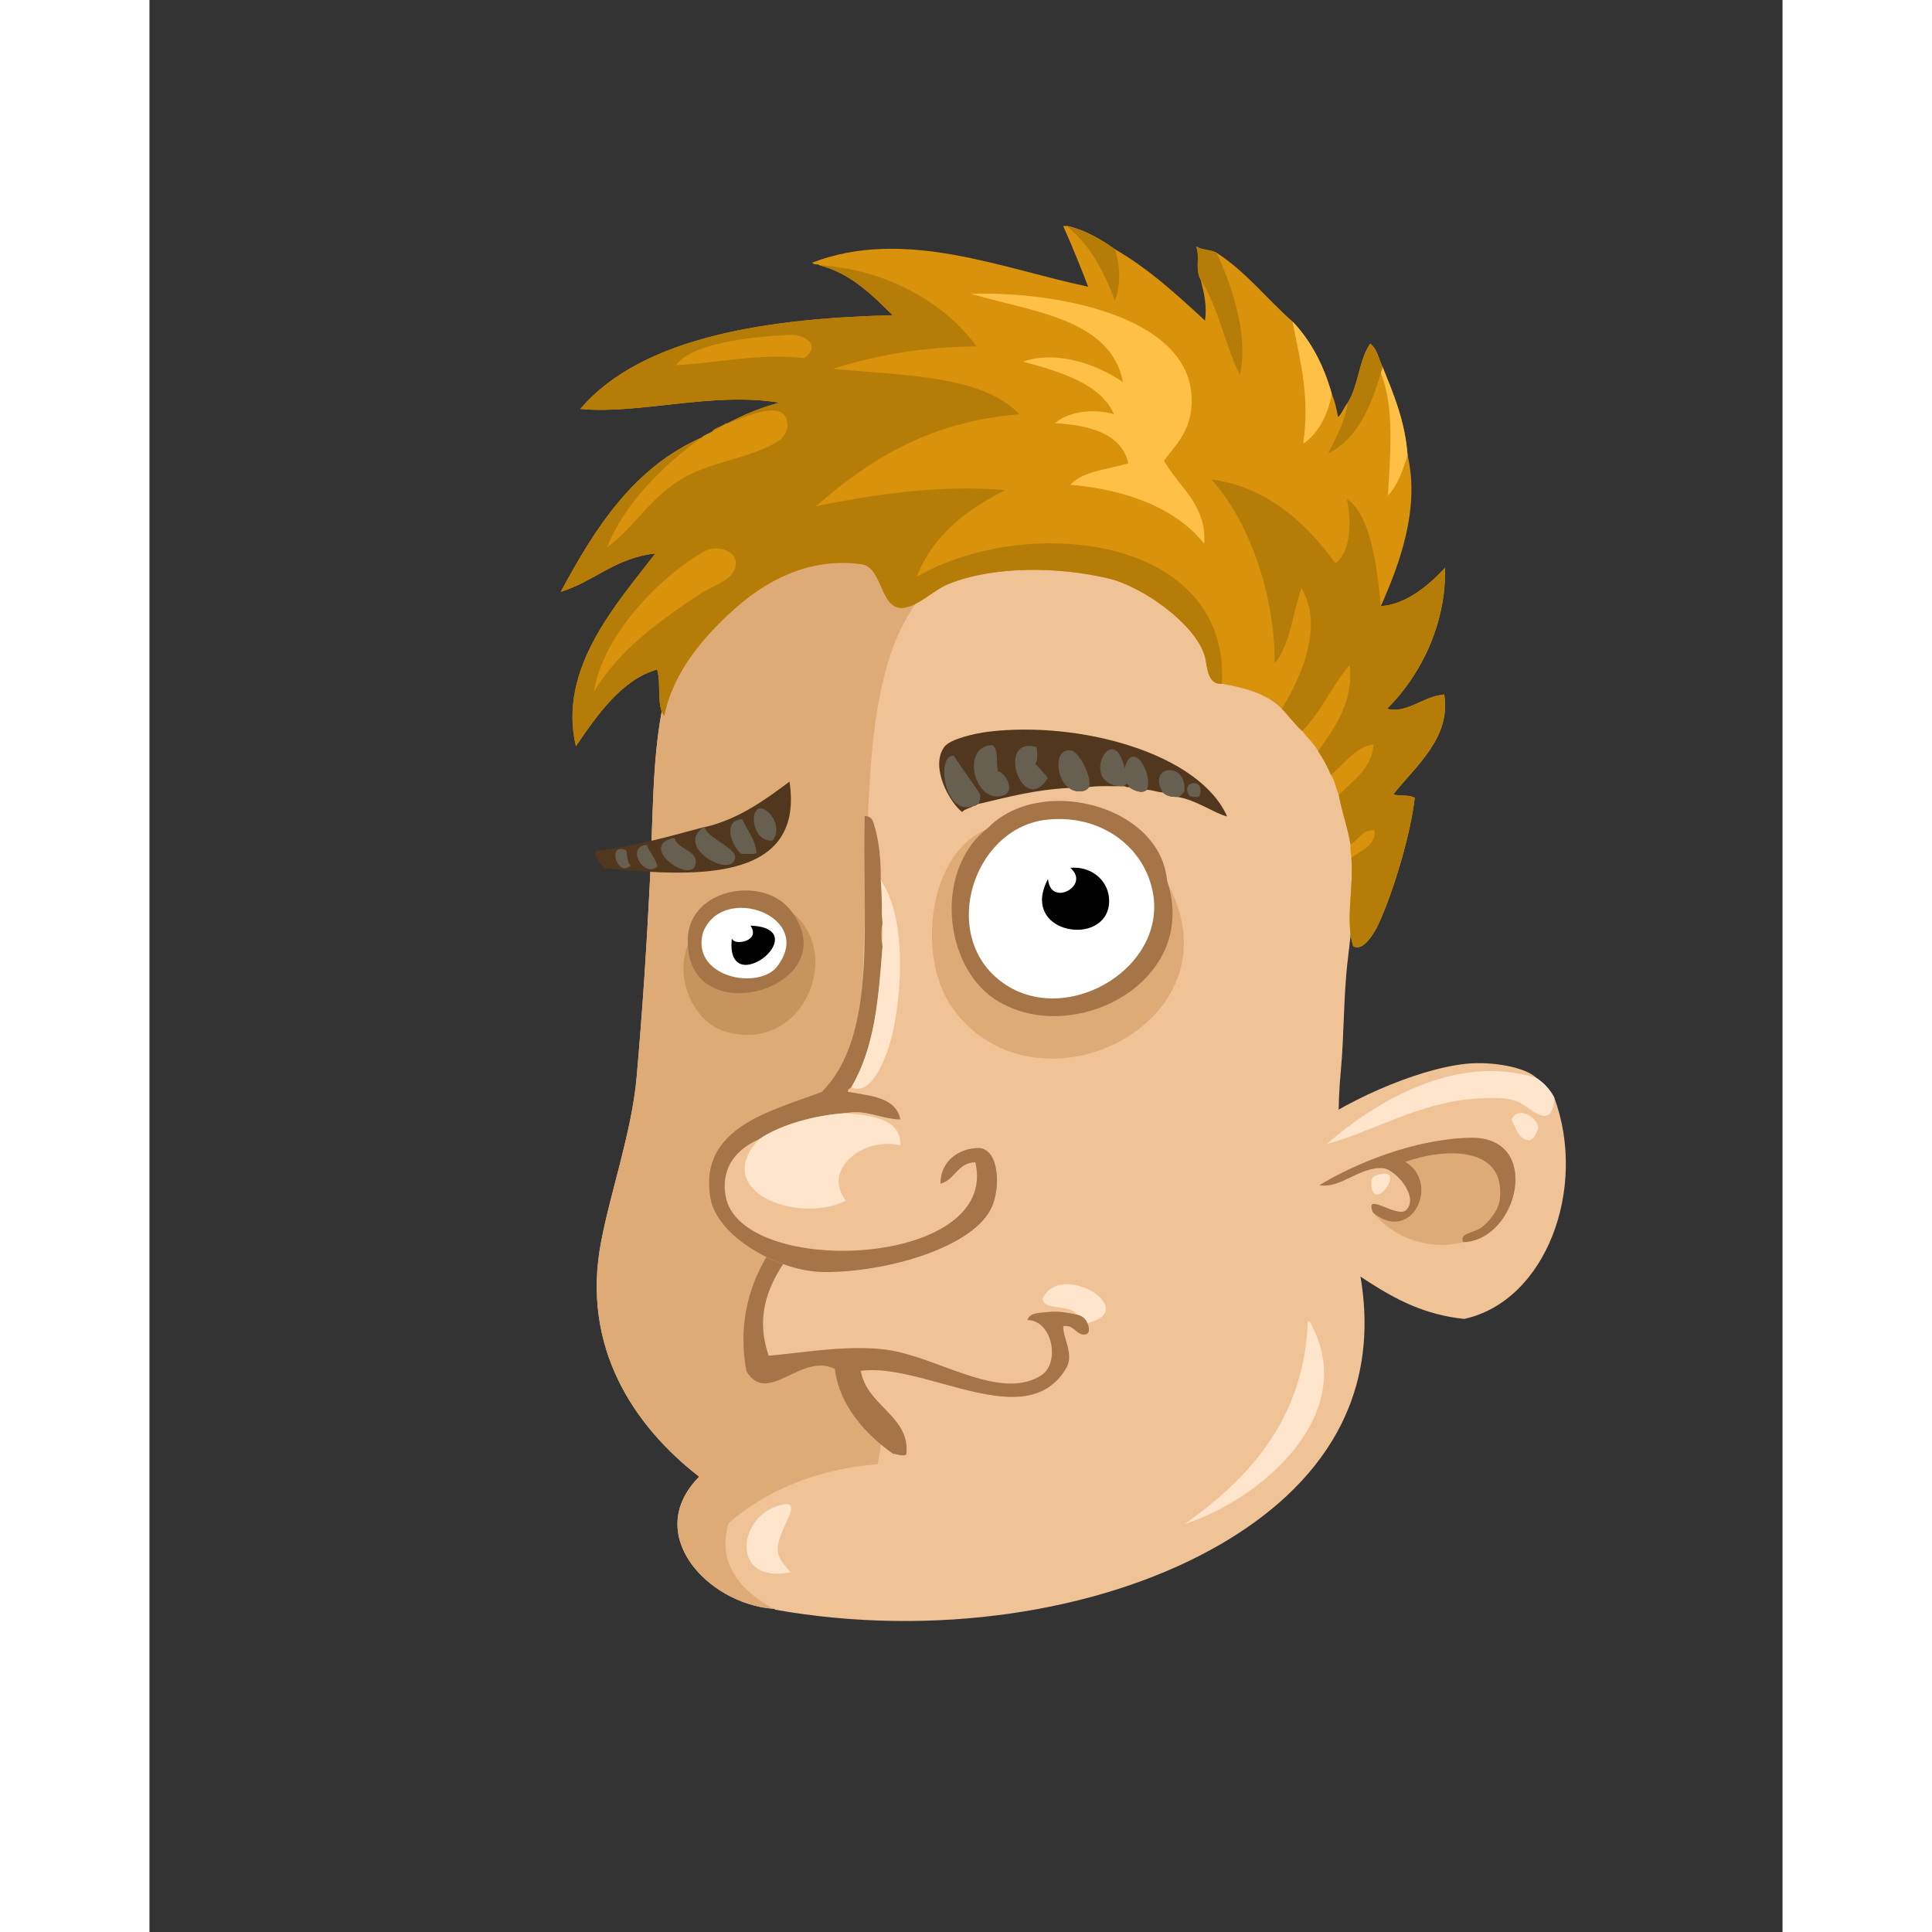 <svg xmlns="http://www.w3.org/2000/svg" width="433px" height="433px" viewBox="0 0 439.20 519.60"><rect x="0" y="0" width="439.20" height="519.60" fill="#333333" stroke="none"/><g transform="translate(24 24)"><g id="head"><g fill="" id="head" transform="translate(96, 89)"><g id="m05" transform="translate(0, 1)">                    <path d="M200.408,173.96 C201.329,164.205 201.108,153.431 202.328,143.72 C209.977,82.859 199.066,10.214 138.968,2.84 C99.439,-6.253 65.644,8.815 46.329,27.319 C36.539,36.698 26.915,49.403 21.608,63.319 C14.876,80.974 15.689,100.974 14.648,121.879 C13.694,141.031 12.713,156.071 11.047,175.4 C9.766,190.286 4.127,205.984 1.447,220.04 C-3.961,248.413 10.357,269.582 27.847,283.161 C12.611,298.446 29.945,317.275 47.767,318.681 C47.953,318.735 48.24,318.687 48.247,318.921 C91.064,326.487 134.931,319.491 165.366,302.841 C191.532,288.527 213.344,264.387 204.967,225.561 C201.159,207.905 198.594,193.2 200.408,173.96 Z" id="Shape" fill="#F0C397"/>                    <path d="M138.968,2.84 C124.041,6.77 113.839,16.694 105.128,26.12 C97.21,34.688 88.055,43.787 82.809,53.72 C72.898,72.487 73.386,103.607 72.729,124.04 C71.998,146.765 70.216,170.558 74.169,191.241 C79.72,220.293 81.064,251.672 75.849,279.802 C59.361,281.058 45.665,287.011 35.769,295.642 C32.191,307.532 40.529,314.546 47.769,318.682 C29.947,317.277 12.613,298.448 27.849,283.162 C10.359,269.583 -3.96,248.414 1.449,220.041 C4.129,205.985 9.767,190.287 11.049,175.401 C12.715,156.072 13.695,141.032 14.65,121.88 C15.691,100.975 14.878,80.975 21.61,63.32 C26.917,49.404 36.541,36.699 46.331,27.32 C65.644,8.814 99.438,-6.253 138.968,2.84 Z" id="Shape" fill="#DEAB77"/>                    <path d="M158.408,295.88 C175.396,283.864 190.544,267.866 191.528,241.401 L192.008,241.401 C206.079,266.123 178.907,289.278 158.408,295.88 Z" id="Shape" fill="#FFE5CC"/>                    <path d="M52.329,308.841 C36.569,312.049 38.017,294.645 48.728,291.081 C57.438,288.183 48.569,297.509 48.967,302.841 C49.173,305.573 50.695,306.582 52.329,308.841 Z" id="Shape" fill="#FFE5CC"/>                </g>                </g></g><g id="ears"><g fill="" id="ears" transform="translate(272, 238)"><g id="m04" transform="translate(7, 23)">                    <path d="M74.817,10.198 C73.655,8.002 72.046,6.25 70.018,4.918 C67.032,1.963 57.991,0.418 51.297,1.078 C37.225,2.467 16.686,12.122 7.617,19.558 C2.01,24.156 -2.416,40.163 2.336,47.398 C20.027,53.226 29.279,67.496 50.576,69.718 C72.616,64.922 83.794,34.572 74.817,10.198 Z" id="Shape" fill="#F0C397"/>                    <path d="M52.257,20.998 C37.107,21.328 21.249,27.947 11.698,33.719 C17.247,34.811 22.454,28.707 28.737,29.158 C31.979,29.391 38.626,36.87 34.977,40.438 C32.541,42.82 23.459,35.111 26.098,41.158 C30.659,47.012 40.373,51.692 50.336,49.078 C65.2,48.563 71.78,20.574 52.257,20.998 Z" id="Shape" fill="#DEAB77"/>                    <path d="M50.337,49.078 C49.14,46.772 52.864,46.555 54.657,45.478 C56.905,44.128 59.843,40.562 60.178,37.558 C61.787,23.081 45.399,23.685 34.737,27.478 C44.284,33.124 36.53,49.699 26.098,41.158 C23.459,35.111 32.541,42.82 34.977,40.438 C38.625,36.87 31.979,29.391 28.737,29.158 C22.454,28.707 17.247,34.81 11.698,33.719 C21.249,27.948 37.106,21.328 52.257,20.998 C71.78,20.574 65.2,48.563 50.337,49.078 Z" id="Shape" fill="#A67547"/>                    <path d="M70.497,18.358 C69.993,19.773 69.53,21.23 68.099,21.718 C65.011,21.364 64.589,18.347 63.298,16.197 C64.806,12.311 70.312,15.234 70.497,18.358 Z" id="Shape" fill="#FFE5CC"/>                    <path d="M27.058,31.078 C35.986,27.867 25.609,42.539 25.619,32.998 C25.618,32.191 25.81,31.527 27.058,31.078 Z" id="Shape" fill="#FFE5CC"/>                    <path d="M70.019,4.918 C72.046,6.25 73.656,8.002 74.818,10.198 C74.435,19.111 68.947,13.551 65.699,11.638 C62.773,9.915 57.609,10.259 54.179,10.438 C38.995,11.226 25.661,19.501 13.618,22.677 C26.46,11.523 48.243,-1.936 70.019,4.918 Z" id="Shape" fill="#FFE5CC"/>                </g>                </g></g><g id="mouth"><g fill="" id="mouth" transform="translate(97, 271)"><g id="m10" transform="translate(38, 20)">                    <path d="M81.128,34.37 C67.568,20.729 51.09,10.009 33.849,0.051 C29.937,2.379 26.123,4.806 22.569,7.49 C8.834,15.816 -2.303,33.032 1.689,53.81 C7.381,63.037 16.313,48.4 25.449,53.09 C26.575,62.873 33.717,70.721 41.049,75.89 C60.77,81.841 86.144,68.74 87.61,52.61 C89.506,48.943 86.463,44.877 86.65,41.57 C89.908,40.972 90.406,44.345 92.89,43.73 C93.971,43.325 93.525,41.689 93.129,40.85 C108.024,37.435 85.985,23.701 81.128,34.37 Z" id="Shape" fill="#F0C397"/>                    <path d="M93.128,40.851 C92.645,39.734 91.794,38.986 90.488,38.691 C89.158,36.101 84.148,37.191 81.848,35.571 C81.632,35.147 81.268,34.871 81.127,34.371 C85.985,23.701 108.024,37.435 93.128,40.851 Z" id="Shape" fill="#FFE5CC"/>                    <path d="M87.394,41.618 C89.668,41.595 90.357,43.889 92.3,43.93 C92.492,43.93 92.699,43.906 92.919,43.852 C93.496,43.633 93.693,43.105 93.689,42.566 C93.686,41.941 93.458,41.256 93.241,40.796 C92.749,39.651 91.855,38.867 90.515,38.567 C88.599,38.155 86.486,37.756 84.408,37.754 C83.868,37.757 83.327,37.783 82.794,37.844 C81.167,38.103 77.906,37.795 77.169,39.849 L77.115,40.007 L77.283,40.014 C81.354,40.172 83.715,44.517 83.715,48.63 C83.717,51.203 82.789,53.658 80.821,54.905 C78.342,56.47 75.595,57.096 72.659,57.096 C62.223,57.103 49.461,49.177 38.664,47.925 C36.392,47.659 34.083,47.555 31.772,47.555 C23.13,47.555 14.421,49.051 7.535,49.598 C6.469,46.513 6.015,43.65 6.015,40.968 C6.005,26.398 19.494,17.117 22.686,7.528 L22.793,7.204 L22.503,7.383 C10.655,14.559 0.739,28.33 0.739,45.301 C0.739,48.068 1.003,50.914 1.565,53.833 C3.011,56.203 4.692,57.056 6.508,57.053 C10.901,57.036 16.108,52.248 21.501,52.261 C22.767,52.261 24.043,52.523 25.33,53.17 C26.489,62.978 33.643,70.823 40.976,75.991 C41.891,76.052 42.746,76.417 43.581,76.422 C43.875,76.422 44.173,76.374 44.457,76.244 L44.52,76.215 L44.53,76.145 C44.593,75.626 44.626,75.127 44.626,74.645 C44.594,65.658 33.801,62.643 32.31,53.675 C33.272,53.546 34.272,53.487 35.294,53.487 C46.71,53.482 61.436,60.691 73.027,60.698 C79.088,60.701 84.319,58.709 87.715,52.67 C88.181,51.766 88.354,50.843 88.354,49.923 C88.349,47.108 86.753,44.269 86.761,41.869 C86.761,41.805 86.762,41.739 86.765,41.675 C86.987,41.638 87.197,41.621 87.394,41.618 Z" id="Shape" fill="#A67547"/>                </g>                </g></g><g id="eyes"><g fill="" id="eyes" transform="translate(97, 179)"><g id="m12" transform="translate(22, 12)">                    <path d="M130.448,21.981 C128.692,1.727 96.619,-6.415 82.694,7.821 C66.519,13.744 62.991,42.413 73.094,56.301 C95.715,87.403 151.782,59.619 130.448,21.981 Z" id="Shape" fill="#DEAB77"/>                    <path d="M29.173,29.901 C21.799,20.499 1.372,24.244 2.054,38.541 C-2.17,48.027 3.378,60.125 12.133,62.541 C33.198,68.353 44.138,40.683 29.173,29.901 Z" id="Shape" fill="#C8945E"/>                    <path d="M98.528,5.181 C78.893,7.104 69.455,34.917 84.613,48.141 C102.885,64.085 136.072,43.487 125.407,19.581 C121.481,10.779 111.57,3.904 98.528,5.181 Z" id="Shape" fill="#FFFFFF"/>                    <path d="M5.654,35.661 C2.151,48.093 20.869,51.826 26.054,45.021 C36.587,31.197 10.949,21.955 5.654,35.661 Z" id="Shape" fill="#FFFFFF"/>                    <path d="M115.098,27.507 C115.098,27.425 115.096,27.355 115.096,27.286 C115.088,22.135 110.825,18.366 105.746,18.358 C105.576,18.358 105.405,18.363 105.233,18.371 L104.687,18.402 L105.068,18.795 C105.911,19.671 106.235,20.537 106.238,21.331 C106.233,23.37 103.968,25.111 101.907,25.116 C100.475,25.098 99.193,24.337 98.772,22.177 L98.629,21.43 L98.302,22.113 C97.429,23.928 97.042,25.581 97.042,27.051 C97.05,32.273 101.876,35.05 106.481,35.06 L106.52,35.06 C110.773,35.059 114.981,32.629 115.098,27.507 Z" id="Shape" fill="#000000"/>                    <path d="M17.364,44.5 L17.374,44.5 C20.809,44.459 25.169,40.834 25.22,37.709 C25.22,35.767 23.446,34.211 19.109,33.97 L18.656,33.942 L18.875,34.339 C19.188,34.905 19.315,35.396 19.315,35.818 C19.31,37.441 17.297,38.354 15.619,38.357 C14.885,38.362 14.258,38.171 13.994,37.887 L13.609,37.487 L13.566,38.038 C13.531,38.443 13.518,38.828 13.518,39.188 C13.518,41.075 13.925,42.401 14.627,43.264 C15.326,44.13 16.313,44.5 17.364,44.5 Z" id="Shape" fill="#000000"/>                    <path d="M17.312,24.481 C9.66,24.494 1.791,29.122 1.783,37.847 C1.786,38.078 1.794,38.315 1.804,38.552 C1.849,48.115 8.468,52.118 15.506,52.119 L15.572,52.119 C23.866,52.114 32.906,46.745 32.931,38.701 C32.931,35.956 31.863,32.927 29.37,29.747 C26.568,26.179 21.958,24.481 17.312,24.481 Z M28.315,38.544 C28.315,40.453 27.592,42.586 25.855,44.869 C24.204,47.042 21.056,48.13 17.705,48.127 C11.81,48.122 5.479,44.801 5.468,38.627 C5.468,37.726 5.604,36.759 5.893,35.729 C7.684,31.108 11.841,29.169 16.142,29.162 C22.176,29.172 28.302,33.033 28.315,38.544 Z" id="Shape" fill="#A67547"/>                    <path d="M84.961,54.113 C89.588,56.971 94.919,58.279 100.284,58.276 C116.01,58.276 132.147,47.075 132.16,30.66 C132.16,27.875 131.694,24.946 130.684,21.902 C129.515,8.514 115.242,0.404 101.621,0.404 C94.439,0.404 87.408,2.66 82.538,7.622 C75.839,12.736 72.742,21.051 72.742,29.403 C72.745,39.271 77.058,49.229 84.961,54.113 Z M77.363,31.047 C77.363,19.011 85.803,6.671 98.55,5.43 C99.596,5.326 100.623,5.277 101.625,5.277 C113.034,5.277 121.606,11.68 125.18,19.683 C126.588,22.844 127.222,25.943 127.222,28.901 C127.222,35.779 123.794,41.928 118.658,46.368 C113.521,50.806 106.68,53.519 99.901,53.519 C94.536,53.516 89.214,51.825 84.778,47.953 C79.641,43.474 77.363,37.313 77.363,31.047 Z" id="Shape" fill="#A67547"/>                </g>                </g></g><g id="eyebrow"><g fill="" id="eyebrow" transform="translate(93, 169)"><g id="m05" transform="translate(2, 3)">                    <g id="Group" transform="translate(0, 14)">                        <path d="M30.336,12.452 L30.096,12.452 C20.786,14.981 11.522,17.557 1.056,18.931 C0.284,20.988 2.632,21.993 3.216,23.491 C25.289,25.521 57.363,28.358 53.136,0.212 C46.985,4.78 39.684,10.278 30.336,12.452 Z" id="Shape" fill="#51371E"/>                        <path d="M48.576,16.052 C45.027,16.409 43.364,12.505 43.536,10.052 C44.008,3.305 52.427,11.149 48.576,16.052 Z" id="Shape" fill="#676050"/>                        <path d="M40.416,10.292 C41.692,13.335 43.896,15.451 44.256,19.411 C43.32,19.916 41.496,19.532 40.176,19.651 C37.847,17.935 34.778,10.666 40.416,10.292 Z" id="Shape" fill="#676050"/>                        <path d="M30.096,12.452 L30.336,12.452 C30.94,15.417 38.762,17.96 38.496,20.611 C37.89,26.647 21.898,17.765 30.096,12.452 Z" id="Shape" fill="#676050"/>                        <path d="M22.176,15.331 C22.864,18.347 28.281,18.716 27.936,22.052 C27.267,28.517 11.705,17.39 22.176,15.331 Z" id="Shape" fill="#676050"/>                        <path d="M14.736,17.251 C15.532,19.335 17.063,20.684 17.616,23.012 C14.015,26.446 8.936,17.542 14.736,17.251 Z" id="Shape" fill="#676050"/>                        <path d="M9.216,18.691 C9.553,20.114 9.43,21.997 10.416,22.771 C6.86,26.225 3.839,16.36 9.216,18.691 Z" id="Shape" fill="#676050"/>                    </g>                    <g id="Group" transform="translate(93, 0)">                        <path d="M13.522,0.799 C10.391,1.181 3.372,2.67 1.762,4.879 C-2.146,10.242 3.176,19.797 6.562,22.399 C7.268,21.504 8.764,21.401 9.682,20.719 C10.28,20.756 10.425,20.342 10.882,20.239 C18.676,18.433 26.19,16.347 35.362,15.919 C36.645,17.054 39.719,17.323 40.641,15.68 C43.2,15.279 46.371,15.49 49.282,15.44 L50.003,15.44 C50.567,15.435 50.71,15.853 51.442,15.68 C52.471,16.384 54.737,17.684 56.243,16.4 C57.845,16.478 58.96,17.043 60.561,17.121 C61.381,17.98 62.692,18.35 64.403,18.32 C69.528,19.119 74.382,22.733 77.842,23.6 C70.274,6.479 37.976,-2.185 13.522,0.799 Z" id="Shape" fill="#51371E"/>                        <path d="M26.481,4.879 C26.858,6.093 26.911,8.527 26.243,9.439 C27.382,10.7 28.622,11.858 29.602,13.279 C22.765,24.093 15.442,1.908 26.481,4.879 Z" id="Shape" fill="#676050"/>                        <path d="M14.722,4.398 C16.369,5.551 15.701,9.019 16.162,11.358 C18.338,11.947 20.819,16.675 17.842,17.837 C10.061,20.879 5.792,4.617 14.722,4.398 Z" id="Shape" fill="#676050"/>                        <path d="M56.243,16.398 C54.737,17.682 52.472,16.382 51.442,15.678 C51.618,15.023 50.965,15.195 50.962,14.718 C50.644,14.958 50.237,15.114 50.003,15.438 L49.282,15.438 C37.686,14.885 47.274,-3.022 50.243,10.638 C52.468,2.506 58.001,12.201 56.243,16.398 Z" id="Shape" fill="#676050"/>                        <path d="M40.642,15.679 C39.72,17.323 36.646,17.053 35.363,15.918 C31.984,14.092 30.863,5.13 35.843,5.838 C38.042,6.151 41.669,13.276 40.642,15.679 Z" id="Shape" fill="#676050"/>                        <path d="M10.882,20.238 C10.425,20.342 10.279,20.756 9.682,20.718 C1.473,23.849 -0.491,6.443 4.403,7.278 C4.068,7.221 11.262,17.109 11.363,17.598 C11.56,18.567 11.253,19.742 10.882,20.238 Z" id="Shape" fill="#676050"/>                        <path d="M64.403,18.318 C62.692,18.347 61.382,17.978 60.561,17.119 C56.077,9.849 67.165,8.497 66.323,16.879 C65.661,17.338 65.505,18.301 64.403,18.318 Z" id="Shape" fill="#676050"/>                        <path d="M70.403,18.078 C69.817,18.543 68.393,18.309 67.762,18.078 C64.847,13.895 72.274,13.028 70.403,18.078 Z" id="Shape" fill="#676050"/>                    </g>                </g>                </g></g><g id="nose"><g fill="" id="nose" transform="translate(79, 188)"><g id="m11" transform="translate(47, 7)">                    <path d="M31.313,123.106 C48.178,123.282 72.192,116.345 76.672,105.345 C78.953,99.747 78.371,90.404 73.313,89.745 C71.604,87.693 70.571,84.968 69.473,82.305 C48.045,68.33 60.293,21.996 44.752,2.385 C44.457,1.24 43.776,0.481 42.353,0.465 C41.525,27.905 46.139,59.096 30.832,74.625 C17.682,79.715 -2.445,83.974 0.832,103.185 C2.589,113.476 18.95,122.977 31.313,123.106 Z" id="Shape" fill="#F0C397"/>                    <path d="M44.753,2.386 C46.157,6.741 46.749,11.91 46.673,17.746 C47.095,21.324 46.839,25.581 47.153,29.266 C46.754,30.789 46.754,33.983 47.153,35.506 C46.047,50.614 44.905,62.93 38.753,73.426 C38.342,73.735 37.81,73.922 37.794,74.626 C43.876,75.743 50.764,76.056 51.953,82.065 C46.669,81.989 42.786,79.233 37.073,80.385 C29.369,80.883 19.823,83.367 14.033,87.345 C8.481,89.756 3.636,94.451 4.913,102.465 C8.489,124.891 78.809,122.148 72.113,93.585 C67.231,93.743 66.717,98.27 62.753,99.345 C62.64,93.51 67.474,89.664 73.314,89.745 C78.373,90.403 78.955,99.747 76.673,105.345 C72.193,116.345 48.179,123.282 31.314,123.106 C18.951,122.976 2.589,113.475 0.834,103.185 C-2.443,83.974 17.684,79.715 30.834,74.625 C46.141,59.096 41.526,27.905 42.355,0.465 C43.777,0.481 44.458,1.241 44.753,2.386 Z" id="Shape" fill="#A67547"/>                    <path d="M37.073,80.386 C44.186,80.952 52.206,81.893 51.953,89.027 C41.887,86.601 30.789,95.66 37.313,103.906 C24.107,110.441 0.724,101.199 14.033,87.346 C19.823,83.368 29.369,80.884 37.073,80.386 Z" id="Shape" fill="#FFE5CC"/>                    <path d="M47.153,29.266 C46.839,25.581 47.094,21.325 46.673,17.746 C52.95,26.836 52.822,44.434 50.033,58.065 C48.917,63.519 44.679,76.186 38.753,73.425 C44.905,62.929 46.047,50.613 47.153,35.505 C47.124,32.925 47.264,31.555 47.153,29.266 Z" id="Shape" fill="#FFE5CC"/>                </g>                </g></g><g id="hair1"><g fill="" id="hair1" transform=""><g id="m16" transform="translate(86, 36)" fill-rule="nonzero">                    <path d="M238.206,126.777 C232.413,127.292 228.302,131.992 222.847,130.617 C231.624,121.934 238.779,108.127 238.447,92.697 C234.17,97.301 228.017,102.584 221.168,103.016 C226.122,91.894 231.757,76.862 228.367,62.456 C227.644,53.019 224.548,45.955 221.647,38.696 C220.552,36.59 220.222,33.72 218.287,32.456 C215.295,36.744 215.111,43.841 212.287,48.296 C211.243,49.412 210.836,51.165 209.647,52.136 C209.266,49.877 208.742,47.762 207.966,45.897 C205.771,38.092 202.296,31.567 197.406,26.457 C190.505,20.399 184.877,13.066 177.007,7.977 C175.439,7.146 172.974,7.209 171.486,6.297 C172.625,8.979 171.111,12.371 172.686,15.177 C173.643,18.793 174.434,22.259 173.885,26.217 C166.339,19.283 158.817,12.325 149.646,7.017 C145.928,4.414 142.006,2.017 136.926,0.778 L135.726,0.778 C138.071,5.953 140.595,12.228 142.446,17.097 C119.61,12.348 93.189,1.095 68.286,10.618 C68.487,11.298 69.761,10.903 70.206,11.338 C78.856,13.567 84.784,19.801 89.886,24.778 C58.27,25.561 22.776,30.026 5.886,49.977 C21.643,51.544 41.413,45.287 59.407,48.297 C54.284,49.654 49.72,51.57 45.487,53.818 C44.89,53.781 44.744,54.195 44.287,54.297 C43.374,54.903 42.057,55.107 41.407,55.977 C40.534,56.624 39.25,56.86 38.527,57.658 C20.162,65.772 9.864,81.955 0.607,99.178 C9.701,96.352 15.279,90.01 26.046,88.859 C15.809,102.213 -0.28,119.789 4.687,140.699 C10.441,132.234 17.085,122.723 26.527,120.058 C27.668,123.717 26.285,129.901 28.447,132.538 C30.83,120.608 39.238,110.953 47.647,103.498 C55.796,96.272 67.322,89.806 81.487,91.738 C87.146,92.514 86.447,103.545 92.287,103.498 C96.392,103.465 100.648,98.765 105.008,97.018 C117.258,92.11 134.662,92.413 147.967,95.579 C157.11,97.754 171.504,107.925 173.887,116.699 C174.496,118.939 174.375,124.239 178.448,123.899 C184.93,125.016 190.792,126.755 194.528,130.619 C196.436,132.551 198.016,134.81 200.048,136.619 C201.448,138.499 203.227,140.001 204.368,142.139 C205.671,144.037 206.782,146.124 207.728,148.379 C208.75,149.916 209.135,152.092 209.887,153.9 C210.727,158.501 212.232,162.435 213.008,167.099 C212.901,168.487 213.109,169.559 213.248,170.7 C213.922,178.618 211.566,187.681 213.727,194.46 C216.565,196.17 219.697,190.42 220.687,188.22 C224.857,178.959 229.233,163.954 230.287,154.62 C229.023,153.643 226.252,154.176 224.527,153.66 C230.171,146.347 240.175,138.526 238.206,126.777 Z" id="Shape" fill="#D8920C"/>                    <g id="Group">                        <path d="M136.927,0.777 C142.007,2.016 145.929,4.414 149.647,7.016 C150.968,11.014 151.394,16.399 149.647,20.937 C146.746,12.958 142.941,5.883 136.927,1.016 L136.927,0.777 Z" id="Shape" fill="#B57D08"/>                        <path d="M177.007,7.977 C181.04,16.759 185.71,30.03 183.247,40.858 C179.271,32.753 177.416,22.528 172.686,15.177 C171.111,12.371 172.624,8.979 171.486,6.297 C172.974,7.209 175.438,7.146 177.007,7.977 Z" id="Shape" fill="#B57D08"/>                        <path d="M197.406,26.457 C202.296,31.567 205.77,38.093 207.966,45.897 C206.976,51.786 203.985,56.955 200.286,59.336 C202.095,46.722 199.595,37.587 197.406,26.457 Z" id="Shape" fill="#FFC046"/>                        <path d="M221.646,38.697 C224.546,45.956 227.643,53.02 228.366,62.457 C227.073,66.523 225.712,70.522 223.087,73.257 C223.65,62.696 224.94,49.598 221.167,40.377 C221.206,39.697 221.606,39.377 221.646,38.697 Z" id="Shape" fill="#FFC046"/>                        <path d="M221.167,103.017 C228.017,102.584 234.169,97.302 238.446,92.698 C238.778,108.128 231.624,121.935 222.846,130.618 C228.301,131.993 232.412,127.293 238.205,126.778 C240.174,138.527 230.17,146.347 224.525,153.658 C226.25,154.174 229.021,153.641 230.285,154.618 C229.231,163.952 224.855,178.957 220.685,188.218 C219.695,190.418 216.563,196.168 213.725,194.458 C211.564,187.68 213.919,178.616 213.246,170.698 C215.764,168.794 219.949,167.352 219.485,163.258 C215.941,163.154 215.246,165.9 213.006,167.098 C212.23,162.434 210.725,158.499 209.885,153.899 C213.494,149.828 218.554,147.207 219.246,140.218 C214.228,140.817 211.359,145.6 207.725,148.378 C206.779,146.123 205.667,144.036 204.365,142.138 L204.365,141.899 C208.608,135.971 213.961,128.629 212.765,118.859 C208.075,124.328 205.079,131.494 200.044,136.619 C198.013,134.81 196.433,132.551 194.524,130.619 C199.34,122.869 206.104,108.502 199.804,98.219 C197.549,104.388 196.859,113.488 192.604,118.379 C192.75,100.924 186.227,80.595 175.564,68.94 C190.411,70.855 201.307,80.766 208.924,91.5 C213.271,88.46 213.242,79.678 212.043,74.22 C218.451,78.416 220.202,92.562 221.167,103.017 Z" id="Shape" fill="#B57D08"/>                        <path d="M178.446,123.897 C174.374,124.237 174.495,118.937 173.885,116.697 C171.502,107.923 157.108,97.752 147.965,95.577 C134.66,92.411 117.256,92.108 105.006,97.016 C100.647,98.763 96.391,103.463 92.285,103.496 C86.445,103.543 87.144,92.513 81.485,91.736 C67.32,89.803 55.795,96.27 47.645,103.496 C39.236,110.951 30.828,120.606 28.445,132.536 C26.283,129.898 27.666,123.715 26.525,120.056 C17.084,122.721 10.439,132.232 4.685,140.697 C-0.282,119.787 15.807,102.211 26.044,88.857 C15.276,90.008 9.698,96.35 0.605,99.176 C9.862,81.953 20.16,65.771 38.525,57.656 C28.04,65.177 17.73,75.412 13.086,87.176 C20.311,81.934 23.889,74.745 32.525,69.176 C40.413,64.09 51.668,63.398 59.166,58.616 C60.257,57.92 61.537,56.063 61.565,54.776 C61.751,46.236 49.823,52.532 45.485,53.816 C49.718,51.569 54.282,49.653 59.405,48.295 C41.412,45.284 21.641,51.542 5.884,49.975 C22.774,30.024 58.268,25.559 89.884,24.776 C84.782,19.798 78.855,13.565 70.204,11.336 C87.665,12.361 103.663,21.073 112.444,33.176 C98.335,33.223 85.096,35.582 73.804,39.176 C91.915,41.016 113.93,40.731 123.963,51.416 C99.447,53.379 83.42,63.833 69.244,76.136 C84.599,73.015 102.32,70.288 120.123,71.817 C109.734,77.108 100.776,83.83 96.363,95.096 C125.996,78.109 180.564,83.95 178.446,123.897 Z M61.807,30.057 C51.082,30.643 35.862,32.373 31.567,38.217 C41.765,37.787 53.804,34.916 66.127,36.297 C70.774,32.881 66.313,29.811 61.807,30.057 Z M38.526,99.417 C39.78,98.579 45.422,96.271 46.686,94.377 C50.365,88.868 43.202,85.928 39.006,88.377 C27.134,95.309 12.033,110.636 9.485,126.057 C16.729,114.308 27.124,107.044 38.526,99.417 Z" id="Shape" fill="#B57D08"/>                        <path d="M41.406,55.977 C42.055,55.107 43.373,54.904 44.286,54.297 C43.526,55.058 42.503,55.554 41.406,55.977 Z" id="Shape" fill="#B57D08"/>                        <path d="M137.646,70.377 C141.034,66.646 147.774,66.265 153.247,64.617 C151.467,56.391 142.284,54.306 133.566,53.817 C137.012,50.588 144.348,49.804 149.406,51.417 C145.763,43.14 134.928,39.975 124.927,37.257 C134.35,34.018 145.259,38.248 151.807,42.778 C148.547,25.529 126.775,23.8 111.007,19.017 C132.167,18.284 169.648,24.382 170.286,47.097 C170.513,55.147 166.78,58.792 162.847,63.898 C166.808,70.956 174.449,75.863 173.647,86.217 C166.452,77.091 153.441,71.702 137.646,70.377 Z" id="Shape" fill="#FFC046"/>                        <path d="M212.286,48.297 C215.11,43.842 215.294,36.745 218.286,32.457 C220.222,33.722 220.552,36.591 221.646,38.697 C221.606,39.377 221.206,39.697 221.167,40.377 C218.426,49.557 214.888,57.938 207.007,61.977 C209.045,57.695 211.448,53.778 212.286,48.297 Z" id="Shape" fill="#B57D08"/>                    </g>                </g>                </g></g></g></svg>